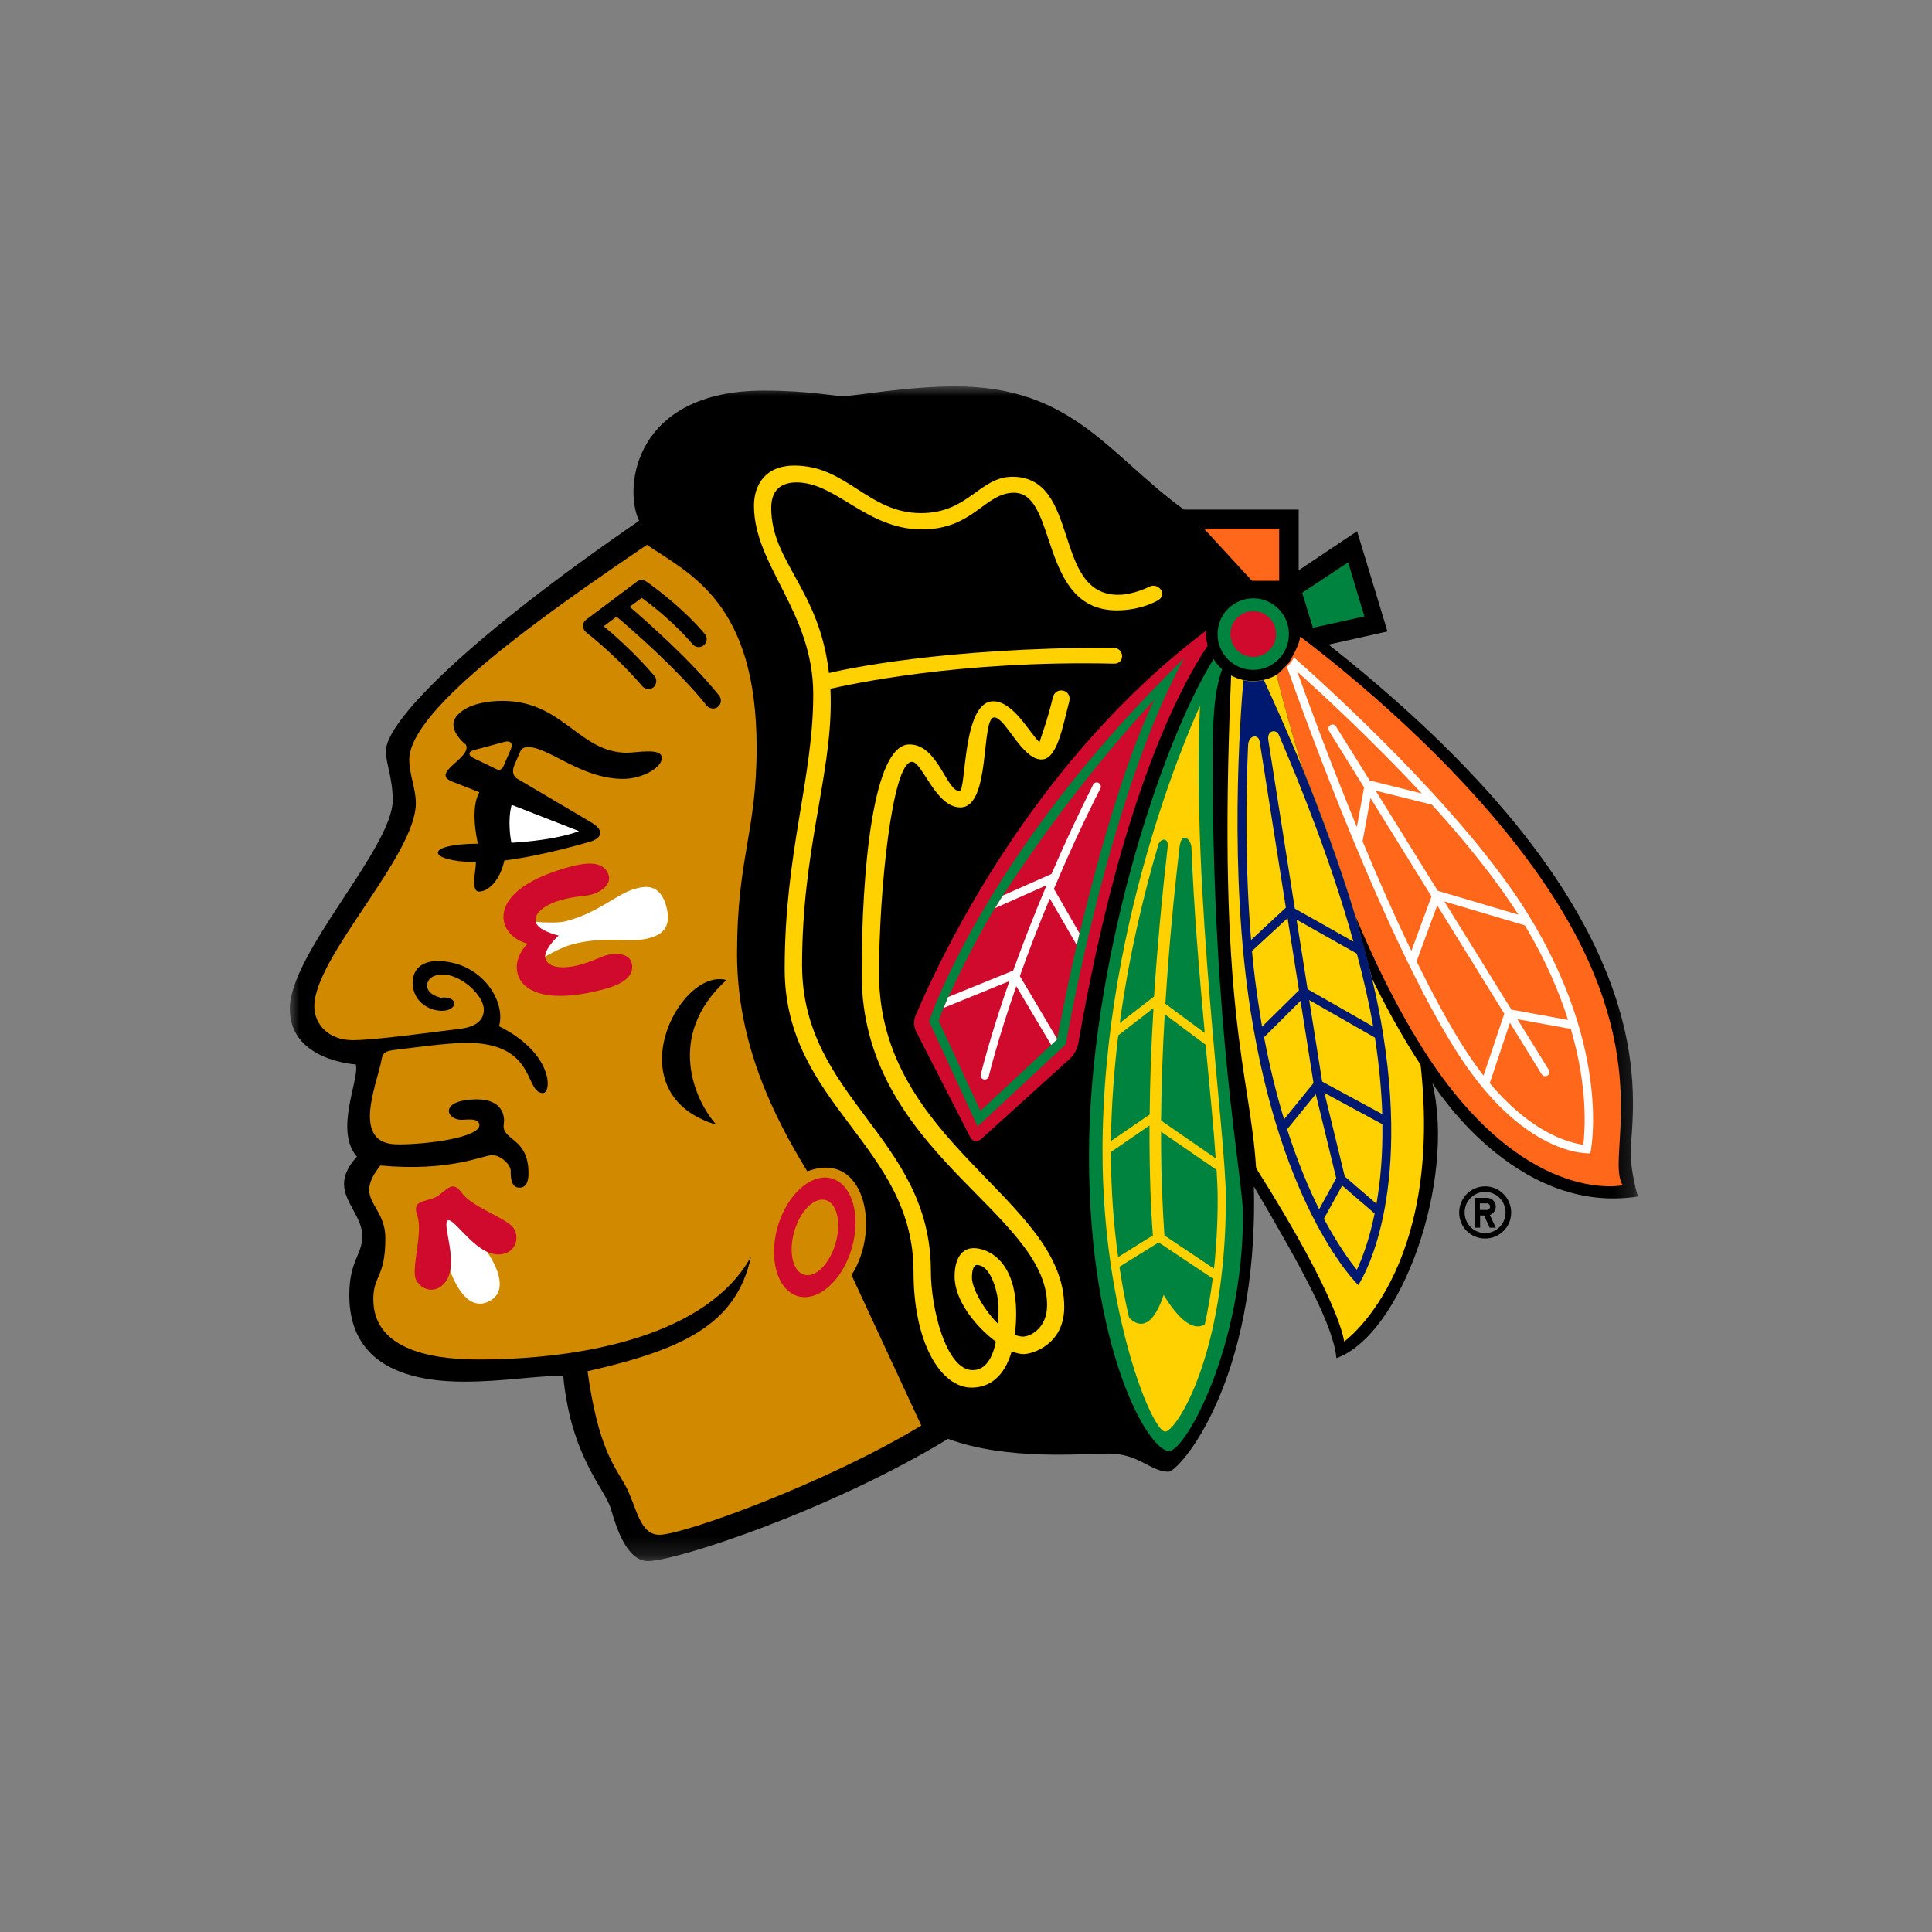 <svg width="100" height="100" viewBox="0 0 100 100" fill="none" xmlns="http://www.w3.org/2000/svg">
<rect x="0" y="0" width="100" height="100" fill="#808080" stroke="none"/>
<path fill-rule="evenodd" clip-rule="evenodd" d="M76.868 63.825C76.282 63.825 75.809 63.349 75.809 62.763V62.755C75.809 62.167 76.281 61.693 76.868 61.693C77.454 61.693 77.927 62.167 77.927 62.755C77.927 63.351 77.45 63.825 76.868 63.825ZM76.868 61.406C76.124 61.406 75.526 62.013 75.526 62.759C75.526 63.513 76.124 64.105 76.868 64.105C77.611 64.105 78.218 63.513 78.218 62.759C78.218 62.013 77.607 61.405 76.868 61.405V61.406Z" fill="black"/>
<path fill-rule="evenodd" clip-rule="evenodd" d="M76.968 62.626H76.597V62.285H76.969C77.049 62.285 77.126 62.366 77.126 62.451C77.126 62.544 77.058 62.625 76.969 62.625L76.968 62.626ZM77.421 62.451C77.421 62.2 77.215 62.001 76.973 62.001H76.325V63.545H76.609V62.913H76.814L77.106 63.545H77.421L77.114 62.889C77.284 62.82 77.421 62.654 77.421 62.451Z" fill="black"/>
<mask id="mask0_0_30065" style="mask-type:luminance" maskUnits="userSpaceOnUse" x="15" y="20" width="70" height="61">
<path fill-rule="evenodd" clip-rule="evenodd" d="M15 20H84.79V80.802H15V20Z" fill="white"/>
</mask>
<g mask="url(#mask0_0_30065)">
<path fill-rule="evenodd" clip-rule="evenodd" d="M84.406 59.703C84.406 57.153 86.9 47.684 68.767 33.364L71.815 32.683L70.243 27.495L67.219 29.518V26.376H61.281C57.405 23.575 55.542 20 49.446 20C46.9 20 44.223 20.506 43.642 20.506C43.193 20.506 41.835 20.219 39.526 20.219C32.861 20.219 32.247 25.205 33.079 26.956C24.313 32.979 19.971 37.316 19.971 38.889C19.971 39.492 20.327 40.279 20.327 41.414C20.327 43.887 15 49.334 15 52.221C15 54.908 18.419 55.094 18.419 55.094C18.613 55.885 17.288 58.523 18.476 59.869C16.828 61.664 18.752 62.56 18.752 63.987C18.752 64.952 18.08 65.252 18.08 67.035C18.08 69.07 19.031 71.515 24.034 71.515C26.01 71.515 27.761 71.207 29.152 71.207C29.544 75.418 31.334 77.072 31.63 78.126C31.872 78.973 32.422 80.802 33.534 80.802C34.985 80.802 42.992 78.175 49.071 74.474C52.114 75.605 55.991 75.237 57.398 75.237C58.938 75.237 59.568 76.177 60.478 76.177C61.023 76.177 65.15 71.544 64.9 61.41C67.49 65.805 69.022 68.662 69.172 70.299C72.535 69.095 75.361 61.131 74.139 56.056C74.139 56.056 78.371 62.943 84.79 61.93C84.77 61.945 84.406 60.676 84.406 59.703V59.703Z" fill="black"/>
</g>
<path fill-rule="evenodd" clip-rule="evenodd" d="M44.074 65.998C45.626 63.606 44.741 59.492 41.787 60.631C40.081 57.839 38.149 54.053 38.149 49.379C38.149 44.398 39.163 43.093 39.163 38.691C39.163 31.192 35.703 29.708 33.484 28.2C28.197 31.787 21.184 36.704 21.184 39.319C21.184 40.089 21.524 40.815 21.524 41.573C21.524 44.28 16.269 49.537 16.269 52.083C16.269 53.039 17.029 53.838 18.249 53.838C19.47 53.838 22.578 53.396 23.746 53.259C24.914 53.141 25.043 52.57 25.043 52.261C25.043 51.499 23.843 50.441 22.934 50.441C22.174 50.441 22.105 50.888 22.105 51.001C22.105 51.5 22.82 51.641 22.82 51.641C23.73 51.52 23.734 52.318 22.869 52.318C22.157 52.318 21.361 51.792 21.361 50.883C21.361 49.971 22.088 49.744 22.63 49.744C24.901 49.744 26.207 51.803 25.831 53.117C28.649 54.52 28.568 56.575 28.103 56.575C27.128 56.575 27.803 53.976 24.137 53.976C23.111 53.976 20.961 54.284 20.451 54.341C19.954 54.398 19.8 54.471 19.74 54.896C19.676 55.31 19.146 56.83 19.146 57.762C19.146 59.14 20.063 59.233 20.654 59.233C22.198 59.233 24.812 58.86 24.812 58.244C24.812 57.839 24.15 57.961 23.907 57.961C23.442 57.961 23.232 57.677 23.232 57.51C23.232 57.096 23.899 56.902 24.691 56.902C26.004 56.902 26.142 57.766 26.077 58.163C25.932 59.051 27.354 58.836 27.354 60.72C27.354 60.935 27.338 61.474 26.889 61.474C26.437 61.474 26.433 60.911 26.433 60.595C26.433 60.287 25.92 59.788 25.479 59.788C25.014 59.788 23.324 60.659 19.687 60.327C18.252 62.139 19.946 62.268 19.946 64.097C19.946 66.132 19.323 66.006 19.323 67.246C19.323 69.723 22.031 70.367 24.735 70.367C30.33 70.367 36.643 69.07 38.867 65.053C38.106 68.6 35.257 69.869 30.411 70.975C30.96 74.912 31.773 75.82 32.363 76.882C32.953 77.952 33.083 79.44 34.125 79.44C35.374 79.44 42.735 76.78 47.686 73.785L44.074 65.998V65.998Z" fill="#D18A00"/>
<path fill-rule="evenodd" clip-rule="evenodd" d="M32.462 38.962C29.968 38.962 29.148 36.278 26.015 36.278C24.333 36.278 23.469 36.939 23.469 37.499C23.469 38.058 24.119 38.548 24.119 38.548C24.435 39.238 22.252 39.992 23.4 40.453L24.81 41.005C24.354 41.807 24.649 43.295 24.738 43.668C21.852 43.692 22.13 44.592 24.633 44.628C24.641 45.042 24.346 46.148 24.795 46.148C25.268 46.148 25.874 45.593 26.105 44.539C28.206 44.279 30.575 43.554 30.575 43.554C30.995 43.437 31.419 43.052 30.607 42.57L26.743 40.288C26.743 40.288 26.412 40.093 26.63 39.586L26.925 38.901C27.01 38.694 27.22 38.666 27.321 38.666C28.42 38.666 30.074 40.315 32.256 40.315C33.202 40.315 34.257 39.76 34.257 39.225C34.257 38.69 32.96 38.961 32.462 38.961V38.962ZM33.245 35.517C33.392 35.691 33.65 35.716 33.828 35.573C33.957 35.46 34.045 35.188 33.876 34.99C33.828 34.929 32.752 33.652 31.248 32.416C31.426 32.282 31.661 32.108 31.911 31.917C32.549 32.452 35.023 34.58 36.58 36.522C36.73 36.7 36.985 36.725 37.162 36.583C37.34 36.441 37.36 36.186 37.227 36.007C35.703 34.11 33.411 32.115 32.591 31.407C32.861 31.212 33.095 31.029 33.217 30.944C34.886 32.16 35.832 33.327 35.845 33.34C35.986 33.518 36.245 33.546 36.419 33.404C36.596 33.259 36.633 33.003 36.491 32.825C36.439 32.76 35.372 31.451 33.448 30.097C33.302 29.992 33.112 29.996 32.963 30.105L30.343 32.071C30.101 32.25 30.149 32.57 30.335 32.728C31.973 34.005 33.234 35.5 33.246 35.517H33.245ZM37.082 58.216C36.007 57.044 34.394 53.639 37.599 50.725C35.15 50.064 31.778 56.639 37.082 58.216Z" fill="black"/>
<path fill-rule="evenodd" clip-rule="evenodd" d="M32.882 46.002C31.924 46.258 31.047 47.21 29.313 47.677C28.67 47.843 27.546 47.681 27.211 47.681C27.474 48.038 28.165 48.658 28.165 48.658C28.165 48.658 27.91 49.29 27.858 49.724C28.145 49.554 28.986 49.043 29.628 48.877C31.366 48.419 32.595 48.82 33.553 48.569C34.002 48.443 34.826 48.216 34.495 46.94C34.163 45.67 33.327 45.876 32.882 46.003V46.002ZM22.668 62.309C22.397 62.443 23.5 64.741 23.302 65.771C23.468 66.237 24.155 67.948 25.315 67.356C26.471 66.764 25.494 65.212 25.215 64.798C24.261 64.347 22.939 62.163 22.668 62.309L22.668 62.309ZM26.483 41.658C26.269 42.459 26.419 43.38 26.471 43.623C28.95 43.473 29.965 43.019 29.965 43.019L26.483 41.658H26.483Z" fill="white"/>
<path fill-rule="evenodd" clip-rule="evenodd" d="M62.437 32.639C53.593 39.278 48.835 49.176 47.389 52.565C47.389 52.565 47.199 52.962 47.421 53.396L50.222 58.868C50.339 59.099 50.59 59.135 50.78 58.961L55.388 54.79C55.703 54.499 55.808 54.037 55.808 54.037C57.91 41.977 60.743 36.084 62.51 33.413C62.45 33.219 62.42 33.016 62.421 32.813C62.437 32.752 62.437 32.695 62.437 32.638L62.437 32.639ZM31.39 49.44C31.107 49.517 30.675 49.76 29.963 49.951C29.256 50.141 28.366 50.145 28.225 49.598C28.21 49.551 28.208 49.5 28.221 49.452C28.273 49.011 28.916 48.423 28.916 48.423C28.916 48.423 28.067 48.232 27.805 47.872C27.775 47.832 27.752 47.788 27.736 47.742C27.591 47.199 28.375 46.761 29.082 46.574C29.786 46.384 30.287 46.384 30.574 46.315C31.148 46.161 31.628 45.78 31.511 45.326C31.282 44.478 30.186 44.685 29.579 44.843C26.548 45.646 25.877 46.894 26.099 47.761C26.326 48.625 27.307 48.848 27.307 48.848C27.307 48.848 26.564 49.529 26.79 50.392C27.012 51.251 28.212 52.005 31.244 51.207C31.855 51.045 32.913 50.684 32.695 49.841C32.569 49.375 31.959 49.29 31.389 49.44L31.39 49.44ZM23.901 61.738C23.383 61.016 23.104 61.665 22.554 61.961C22.005 62.236 21.305 62.086 21.6 62.926C21.912 63.837 21.253 65.69 21.54 66.25C21.774 66.699 22.275 66.874 22.683 66.671C23.051 66.473 23.229 66.148 23.302 65.767C23.5 64.738 22.906 63.315 23.176 63.169C23.443 63.027 24.256 64.349 25.205 64.79C25.553 64.948 25.921 64.997 26.293 64.815C26.701 64.6 26.851 64.077 26.624 63.628C26.333 63.068 24.454 62.521 23.9 61.739L23.901 61.738ZM43.06 61C42.001 60.692 40.743 61.807 40.255 63.485C39.769 65.163 40.234 66.772 41.289 67.088C42.348 67.396 43.601 66.29 44.09 64.604C44.58 62.926 44.111 61.308 43.059 61L43.06 61Z" fill="#CF0A2C"/>
<path fill-rule="evenodd" clip-rule="evenodd" d="M64.867 30.969C63.847 30.969 63.02 31.797 63.02 32.819V32.821C63.02 33.846 63.849 34.673 64.867 34.673C65.885 34.673 66.714 33.846 66.714 32.821C66.714 31.795 65.885 30.968 64.867 30.968L64.867 30.969ZM48.088 52.861L50.598 58.301L55.165 54.057C55.165 54.057 57.368 41.175 61.294 34.073C50.934 44.15 48.088 52.861 48.088 52.861H48.088ZM63.258 34.64C63.085 34.488 62.935 34.309 62.817 34.11C59.984 38.666 56.366 50.064 56.366 59.82C56.366 69.804 59.414 75.105 60.509 75.105C61.354 75.105 64.337 69.763 64.337 62.873C64.337 60.988 62.765 53.444 62.765 39.278C62.769 36.246 62.995 35.435 63.258 34.641L63.258 34.64ZM69.778 29.104L67.401 30.68L67.955 32.496L70.623 31.904L69.778 29.103L69.778 29.104Z" fill="#00833E"/>
<path fill-rule="evenodd" clip-rule="evenodd" d="M57.652 34.353C58.266 34.353 58.189 33.522 57.611 33.522C48.759 33.522 43.686 34.649 42.906 34.836C42.413 30.486 39.919 29.096 39.919 26.283C39.919 25.188 40.639 24.969 41.229 24.969C43.298 24.969 44.85 27.401 47.72 27.401C50.388 27.401 50.962 25.504 52.485 25.504C54.765 25.504 53.763 31.592 57.805 31.592C59.082 31.592 59.919 31.082 59.919 31.082C60.473 30.778 59.951 30.125 59.486 30.369C59.486 30.369 58.674 30.786 57.878 30.786C54.458 30.786 55.949 24.677 52.401 24.677C50.699 24.677 50.13 26.558 47.676 26.558C44.931 26.558 43.844 24.098 41.124 24.098C39.58 24.098 39.026 25.132 39.026 26.173C39.026 29.29 42.093 31.661 42.093 35.934C42.093 40.283 40.615 44.105 40.615 50.145C40.615 57.186 47.284 59.261 47.284 65.824C47.284 69.537 48.706 71.823 50.291 71.823C51.164 71.823 51.977 71.308 52.365 69.946C52.595 70.039 52.797 70.088 52.979 70.088C53.428 70.088 55.085 69.605 55.085 67.648C55.085 62.05 45.498 59.16 45.498 50.392C45.498 46.177 46.173 39.432 47.203 39.432C47.745 39.432 48.42 41.791 49.709 41.791C51.31 41.791 50.753 37.133 51.464 37.133C52.038 37.133 52.89 39.31 53.905 39.31C54.726 39.31 54.997 37.62 55.348 36.295C55.482 35.675 54.613 35.504 54.487 36.128C54.265 37.113 53.8 38.419 53.8 38.419C53.27 37.896 52.434 36.298 51.415 36.298C49.79 36.298 50.029 40.947 49.661 40.947C48.982 40.947 48.553 38.532 47.07 38.532C45.163 38.532 44.6 45.187 44.6 50.424C44.6 59.638 54.197 62.726 54.197 67.554C54.197 68.766 53.311 69.183 52.955 69.183C52.814 69.183 52.672 69.143 52.523 69.098C52.571 68.766 52.596 68.393 52.596 67.984C52.596 65.142 51.035 64.603 50.401 64.603C49.77 64.603 49.41 65.159 49.41 66.075C49.41 67.303 50.494 68.665 51.548 69.447C51.387 70.213 51.055 70.918 50.344 70.918C48.965 70.918 48.182 67.711 48.182 65.795C48.182 58.867 41.516 56.865 41.516 49.945C41.516 44.052 42.999 40.274 42.999 36.359C42.999 36.12 42.995 35.885 42.983 35.65C43.896 35.446 49.608 34.165 57.651 34.351L57.652 34.353Z" fill="#FFD100"/>
<path fill-rule="evenodd" clip-rule="evenodd" d="M50.558 65.475C50.433 65.475 50.307 65.657 50.307 66.132C50.307 66.671 50.91 67.785 51.661 68.523C51.685 68.142 51.682 67.826 51.682 67.659C51.681 67.036 51.33 65.475 50.558 65.475" fill="black"/>
<path fill-rule="evenodd" clip-rule="evenodd" d="M62.11 36.546C62.11 36.546 57.066 47.194 57.066 59.602C57.066 67.818 59.608 74.097 60.311 74.097C60.865 74.097 63.452 70.186 63.452 62.022C63.452 58.73 61.678 46.205 62.11 36.546H62.11Z" fill="#FFD100"/>
<path fill-rule="evenodd" clip-rule="evenodd" d="M59.498 58.256L57.502 59.626C57.502 61.588 57.644 63.42 57.874 65.065L59.673 63.943C59.575 62.735 59.491 60.833 59.498 58.256L59.498 58.256ZM60.271 63.947L62.837 65.666C62.965 64.459 63.029 63.247 63.027 62.034C63.027 61.628 63.004 61.13 62.971 60.554L60.097 58.576C60.089 61.024 60.194 62.82 60.271 63.947H60.271ZM57.942 65.568C58.084 66.516 58.249 67.396 58.44 68.195C58.731 68.512 59.543 69.09 60.23 67.023C61.398 68.965 62.134 68.71 62.361 68.543C62.518 67.83 62.659 67.047 62.773 66.176L59.972 64.307L57.943 65.568H57.942ZM60.437 43.862C60.509 43.307 60.049 43.396 59.955 43.721C59.191 46.315 58.432 49.481 57.959 52.95L59.733 51.58C59.904 49.002 60.139 46.429 60.436 43.862H60.437ZM60.097 58L62.923 59.955C62.822 58.385 62.615 56.343 62.401 54.073L60.287 52.496C60.178 54.329 60.114 56.165 60.097 58ZM61.055 43.842C60.735 46.539 60.49 49.245 60.32 51.957L62.357 53.465C62.082 50.461 61.795 47.097 61.67 43.883C61.654 43.425 61.148 42.995 61.055 43.842L61.055 43.842ZM59.705 52.176L57.882 53.587C57.668 55.353 57.526 57.182 57.502 59.059L59.507 57.688C59.523 56.083 59.576 54.247 59.705 52.175V52.176Z" fill="#00833E"/>
<path fill-rule="evenodd" clip-rule="evenodd" d="M51.492 47.012C50.267 49.035 49.273 51.182 48.836 52.176C48.662 52.602 48.589 52.841 48.589 52.841L50.744 57.502L54.713 53.797C54.761 53.59 55.117 51.608 55.731 48.929C56.625 45.135 58.117 39.577 59.757 36.205C56.136 40.129 53.214 44.259 51.491 47.011L51.492 47.012Z" fill="#CF0A2C"/>
<path fill-rule="evenodd" clip-rule="evenodd" d="M64.867 31.633C65.519 31.633 66.047 32.163 66.047 32.817C66.047 33.471 65.519 34.001 64.867 34.001C64.215 34.001 63.687 33.471 63.687 32.817C63.687 32.163 64.215 31.633 64.867 31.633" fill="#CF0A2C"/>
<path fill-rule="evenodd" clip-rule="evenodd" d="M56.863 40.522C56.762 40.47 56.625 40.51 56.58 40.615C55.817 42.134 55.098 43.675 54.426 45.236L51.903 46.355C51.762 46.578 51.632 46.788 51.503 47.004L54.171 45.82C53.476 47.458 52.914 48.945 52.441 50.238L49.078 51.604C48.998 51.791 48.92 51.979 48.844 52.168L52.247 50.781C51.204 53.761 50.776 55.592 50.764 55.621C50.74 55.73 50.808 55.86 50.925 55.872C51.04 55.897 51.154 55.824 51.179 55.708C51.179 55.707 51.18 55.706 51.18 55.706C51.188 55.682 51.6 53.927 52.602 51.044L54.409 54.088L54.717 53.796L54.725 53.788L52.788 50.521C53.209 49.337 53.718 47.988 54.337 46.508L55.735 48.92C55.783 48.717 55.82 48.514 55.876 48.308L54.55 46.009C55.23 44.404 56.018 42.653 56.959 40.805C57.013 40.708 56.964 40.587 56.863 40.522V40.522Z" fill="white"/>
<path fill-rule="evenodd" clip-rule="evenodd" d="M80.639 46.801C76.398 39.967 68.993 34.223 67.296 32.951C67.272 33.344 66.892 33.992 66.706 34.312C66.476 34.56 66.208 34.852 66.075 34.928C66.366 36.109 66.819 37.795 67.417 39.753C68.31 41.925 69.305 44.605 70.149 47.397C71.112 49.707 72.231 52.009 73.497 54.048C78.747 62.512 83.99 61.348 83.99 61.348C83.088 59.91 85.732 55.025 80.639 46.801L80.639 46.801ZM66.209 27.361H62.316L64.802 30.061H66.209V27.361Z" fill="#FF671B"/>
<path fill-rule="evenodd" clip-rule="evenodd" d="M79.07 47.287C75.723 41.885 68.593 35.46 66.977 34.029C66.884 34.207 66.754 34.373 66.613 34.523C67.631 37.426 71.601 48.321 75.259 54.215C78.828 59.979 82.316 59.695 82.316 59.695C82.316 59.695 83.488 54.429 79.07 47.287L79.07 47.287Z" fill="white"/>
<path fill-rule="evenodd" clip-rule="evenodd" d="M67.15 34.775C67.72 36.364 68.84 39.423 70.231 42.808L70.603 40.758L68.788 37.831C68.725 37.73 68.754 37.598 68.855 37.534C68.857 37.533 68.859 37.532 68.86 37.531C68.97 37.47 69.099 37.498 69.152 37.603L70.898 40.4L73.59 41.069C71.019 38.31 68.42 35.905 67.151 34.775H67.15Z" fill="#FF671B"/>
<path fill-rule="evenodd" clip-rule="evenodd" d="M76.787 55.674L77.862 52.468L74.39 46.862L73.322 49.76C74.083 51.308 74.854 52.756 75.619 53.988C76.015 54.62 76.403 55.184 76.787 55.674L76.787 55.674ZM74.758 46.659L78.23 52.257L81.16 52.792C80.696 51.325 79.993 49.667 78.925 47.896L74.758 46.659L74.758 46.659ZM81.952 59.253C82.045 58.438 82.191 56.262 81.306 53.258L78.541 52.752L80.166 55.378C80.239 55.471 80.198 55.609 80.094 55.67C80 55.735 79.855 55.703 79.794 55.598L78.153 52.938L77.109 56.063C79.277 58.649 81.201 59.148 81.953 59.253L81.952 59.253ZM70.525 43.546C71.305 45.427 72.167 47.385 73.052 49.221L74.094 46.399L70.937 41.305L70.526 43.546H70.525ZM71.204 40.928L74.418 46.108L78.59 47.344C77.413 45.483 75.797 43.501 74.116 41.649L71.205 40.928H71.204Z" fill="#FF671B"/>
<path fill-rule="evenodd" clip-rule="evenodd" d="M26.128 38.394L24.555 38.816C24.224 38.901 24.208 39.092 24.523 39.246L25.716 39.822C25.835 39.879 25.978 39.829 26.036 39.709C26.037 39.707 26.038 39.706 26.039 39.704L26.447 38.764C26.564 38.484 26.419 38.318 26.128 38.395V38.394Z" fill="#D18A00"/>
<path fill-rule="evenodd" clip-rule="evenodd" d="M41.113 63.737C41.422 62.67 42.151 61.946 42.74 62.118C43.33 62.29 43.557 63.294 43.247 64.36C42.938 65.426 42.209 66.151 41.62 65.979C41.031 65.807 40.804 64.803 41.113 63.737" fill="#D18A00"/>
<path fill-rule="evenodd" clip-rule="evenodd" d="M70.15 47.401C69.305 44.612 68.311 41.933 67.417 39.757C66.819 37.795 66.366 36.108 66.075 34.933C65.555 35.228 64.946 35.322 64.361 35.2C64.131 35.152 63.929 35.07 63.723 34.965C62.971 52.444 64.701 55.468 65.016 60.461C69.414 67.413 69.572 69.439 69.572 69.439C69.572 69.439 74.709 65.828 73.529 55.111C73.361 54.86 73.198 54.606 73.04 54.349C72.306 53.15 71.631 51.917 71.019 50.652" fill="#FFD100"/>
<path fill-rule="evenodd" clip-rule="evenodd" d="M71.6 53.591C71.445 52.603 71.25 51.623 71.015 50.652C70.764 49.566 70.461 48.475 70.146 47.405C69.301 44.616 68.299 41.937 67.413 39.76C66.536 37.628 65.78 35.987 65.416 35.196C65.234 35.237 65.052 35.261 64.863 35.261C64.688 35.261 64.515 35.24 64.358 35.208C64.192 37.089 63.594 45.131 64.737 52.37C66.37 62.755 70.303 66.516 70.303 66.516C70.303 66.516 73.023 62.594 71.6 53.591H71.6Z" fill="#001970"/>
<path fill-rule="evenodd" clip-rule="evenodd" d="M71.552 58.191L68.552 56.57C68.782 57.498 69.438 60.209 69.603 60.891L71.245 62.309C71.443 61.182 71.576 59.813 71.552 58.191V58.191ZM71.151 62.812L69.47 61.365L68.525 63.084C69.228 64.389 69.842 65.252 70.23 65.726C70.48 65.188 70.861 64.231 71.151 62.812ZM67.765 51.762C68.087 53.773 68.342 55.377 68.435 55.982L71.547 57.668C71.507 56.481 71.39 55.167 71.168 53.708L67.765 51.762H67.765ZM67.11 47.6C67.308 48.836 67.505 50.064 67.679 51.196L71.075 53.136C70.86 51.9 70.57 50.631 70.229 49.359L67.109 47.6H67.11ZM69.163 60.984C69.131 60.842 68.351 57.644 68.104 56.631L66.621 58.451C67.158 60.12 67.732 61.498 68.278 62.589C68.56 62.069 69.106 61.089 69.163 60.983L69.163 60.984ZM65.646 38.301C65.646 38.301 66.35 42.76 67.02 47.028L70.052 48.738C68.924 44.673 67.336 40.697 66.2 38.054C66.074 37.717 65.569 37.791 65.646 38.301H65.646ZM64.802 49.225C64.895 50.254 65.031 51.284 65.189 52.297C65.239 52.585 65.275 52.868 65.324 53.14L67.235 51.255L66.645 47.522L64.801 49.225H64.802ZM67.987 56.059L67.316 51.803L65.429 53.684C65.728 55.268 66.083 56.675 66.464 57.935L67.987 56.059V56.059ZM66.556 46.979L65.198 38.37C65.134 37.981 64.621 38.029 64.6 38.593C64.49 41.207 64.442 44.892 64.757 48.654L66.556 46.979H66.556Z" fill="#FFD100"/>
</svg>
